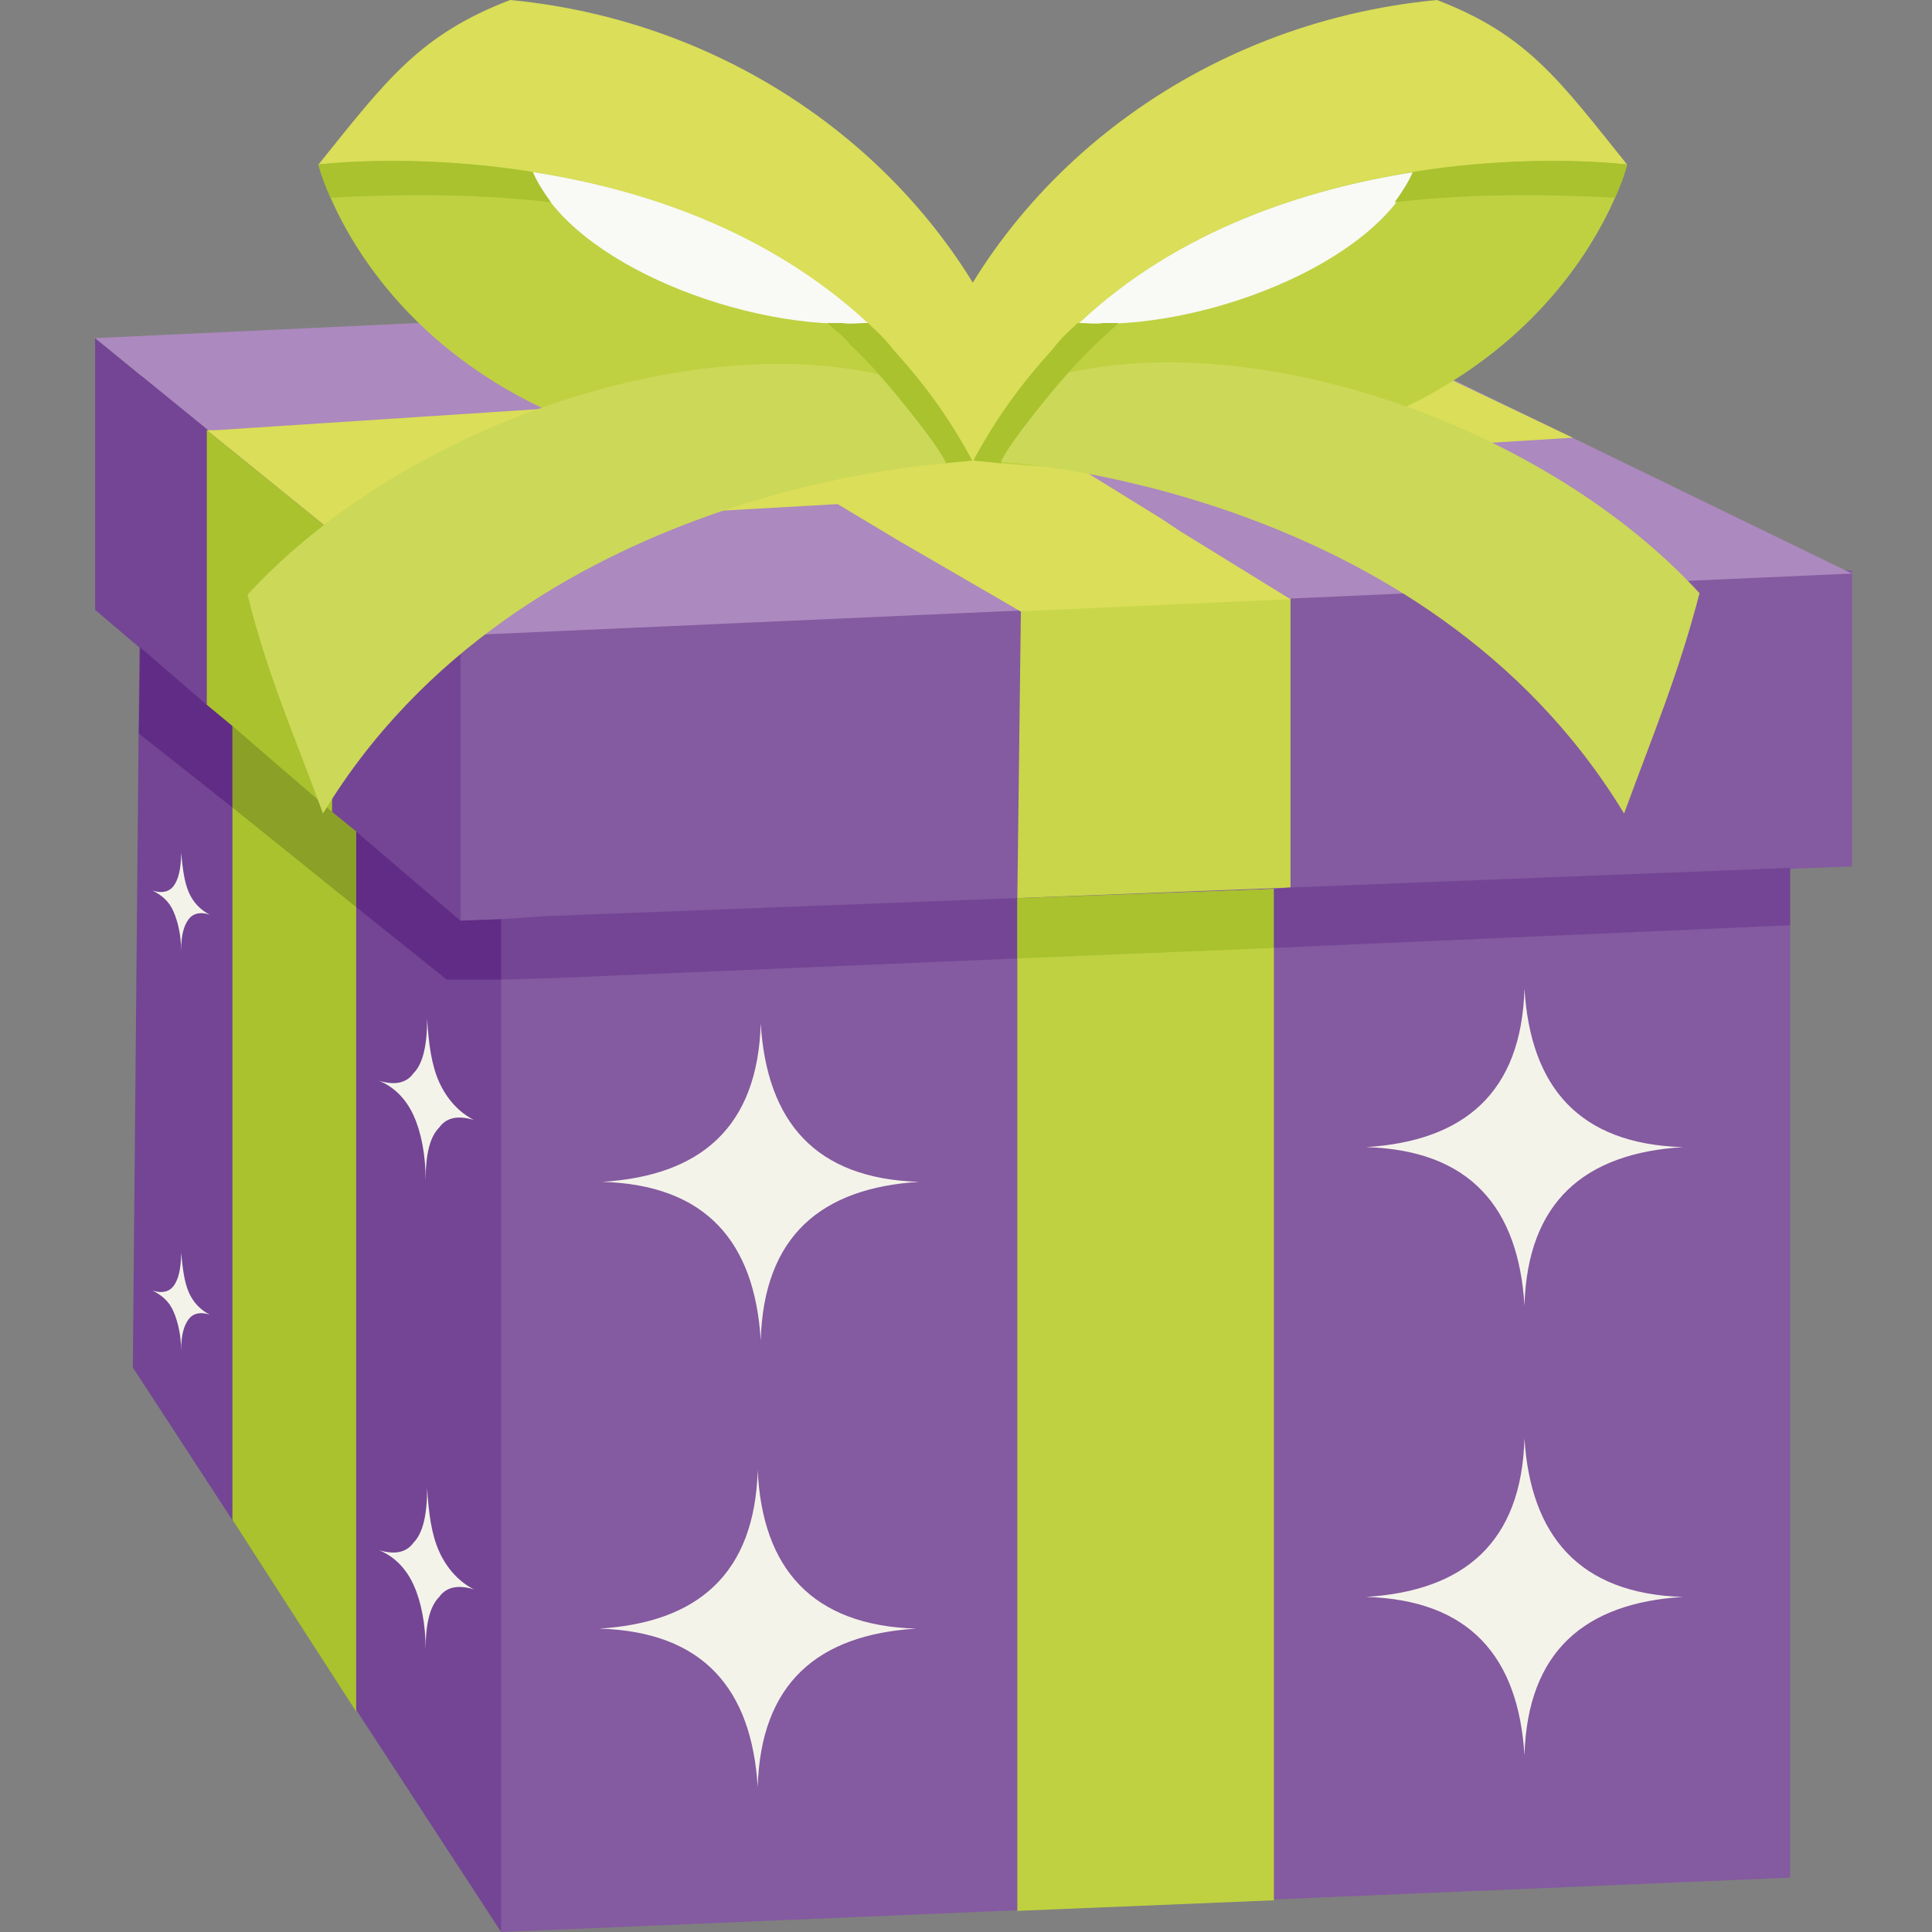 <?xml version="1.0" encoding="utf-8"?>
<!-- Generator: Adobe Illustrator 24.0.1, SVG Export Plug-In . SVG Version: 6.00 Build 0)  -->
<svg version="1.1" id="Слой_1" xmlns="http://www.w3.org/2000/svg" xmlns:xlink="http://www.w3.org/1999/xlink" x="0px" y="0px"
	 viewBox="0 0 128 128" style="enable-background:new 0 0 128 128;" xml:space="preserve">
<rect x="0" y="0" width="128" height="128" fill="#808080" stroke="none"/>
<style type="text/css">
	.st0{fill-rule:evenodd;clip-rule:evenodd;fill:#734594;}
	.st1{fill-rule:evenodd;clip-rule:evenodd;fill:#845AA0;}
	.st2{fill-rule:evenodd;clip-rule:evenodd;fill:#BFD141;}
	.st3{fill-rule:evenodd;clip-rule:evenodd;fill:#C9D64A;}
	.st4{fill-rule:evenodd;clip-rule:evenodd;fill:#AC89BE;}
	.st5{fill-rule:evenodd;clip-rule:evenodd;fill:#A9C22E;}
	.st6{fill-rule:evenodd;clip-rule:evenodd;fill:#602C85;}
	.st7{fill-rule:evenodd;clip-rule:evenodd;fill:#8AA026;}
	.st8{fill-rule:evenodd;clip-rule:evenodd;fill:#DADE58;}
	.st9{fill-rule:evenodd;clip-rule:evenodd;fill:#F4F3EA;}
	.st10{fill-rule:evenodd;clip-rule:evenodd;fill:#F9F9F6;}
	.st11{fill-rule:evenodd;clip-rule:evenodd;fill:#CCD857;}
</style>
<g>
	<g>
		<polygon class="st0" points="33.2,42.5 39.3,81.4 33.2,128 8.8,90.6 9.4,24.9 		"/>
		<polygon class="st1" points="33.2,42.5 118.6,38.9 118.6,124.4 33.2,128 		"/>
		<polygon class="st2" points="84.4,125.9 67.4,126.6 67.4,58.3 75.2,58 84.4,57.6 		"/>
		<polygon class="st1" points="122.7,57.4 30.5,61 30.5,42.1 68.7,33.8 122.7,37.8 		"/>
		<polygon class="st3" points="85.5,58.8 67.4,59.5 67.7,35.2 85.5,35.2 		"/>
		<polygon class="st0" points="30.5,61 6.3,40.4 6.3,22.4 20.1,33.7 30.5,42.1 		"/>
		<polygon class="st4" points="6.3,22.4 83.2,18.8 122.7,38 30.5,42.1 		"/>
		<polygon class="st0" points="67.4,59.5 67.4,63.5 36.7,64.8 33.2,64.9 33.2,60.9 36.1,60.7 		"/>
		<polygon class="st5" points="67.4,63.5 67.4,59.5 84.4,58.9 84.4,62.8 		"/>
		<polygon class="st0" points="84.4,62.8 84.4,58.9 85.5,58.8 118.6,57.5 118.6,61.3 		"/>
		<polygon class="st5" points="22.1,35.3 22,53.8 13.7,46.7 13.7,28.5 		"/>
		<polygon class="st5" points="23.6,55.1 23.6,113.4 15.4,100.7 15.4,48.1 22,53.8 		"/>
		<polygon class="st6" points="15.4,48.1 15.4,53.5 9.2,48.6 9.3,42.9 13.7,46.7 		"/>
		<polygon class="st7" points="15.4,53.5 15.4,48.1 22,53.8 23.6,55.1 23.6,60.1 		"/>
		<polygon class="st6" points="23.6,60.1 23.6,55.1 30.5,61 33.2,60.9 33.2,64.9 29.6,64.9 		"/>
		<polygon class="st8" points="14.3,28.5 46.5,26.4 37.1,21 52.9,20.3 60.3,24.6 91.2,22.8 104.2,29 71.5,31 77,34.4 78.2,35.2 
			85.5,39.7 67.6,40.5 59.5,35.8 55.5,33.4 23.4,35.2 22.1,35.3 13.7,28.5 		"/>
		<path class="st9" d="M101,65.5c-0.2,6.9-4,10.1-10.5,10.5c6.9,0.2,10.1,4,10.5,10.5c0.2-6.9,4-10.1,10.5-10.5
			C104.6,75.8,101.4,72,101,65.5z"/>
		<path class="st9" d="M101,95.3c-0.2,6.9-4,10.1-10.5,10.5c6.9,0.2,10.1,4,10.5,10.5c0.2-6.9,4-10.1,10.5-10.5
			C104.6,105.6,101.4,101.7,101,95.3z"/>
		<path class="st9" d="M50.2,97.4c-0.2,6.9-4,10.1-10.5,10.5c6.9,0.2,10.1,4,10.5,10.5c0.2-6.9,4-10.1,10.5-10.5
			C53.8,107.7,50.5,103.9,50.2,97.4z"/>
		<path class="st9" d="M50.4,67.8c-0.2,6.9-4,10.1-10.5,10.5c6.9,0.2,10.1,4,10.5,10.5c0.2-6.9,4-10.1,10.5-10.5
			C54,78.1,50.8,74.3,50.4,67.8z"/>
		<path class="st9" d="M28.3,67.5c0,1.8-0.3,3-0.9,3.6c-0.5,0.7-1.3,0.8-2.3,0.5c1,0.4,1.8,1.2,2.3,2.3c0.5,1.1,0.8,2.6,0.8,4.3
			c0-1.8,0.3-2.9,0.9-3.5c0.5-0.7,1.3-0.8,2.3-0.5c-1-0.5-1.8-1.4-2.3-2.5C28.6,70.6,28.4,69.2,28.3,67.5z"/>
		<path class="st9" d="M28.3,98.6c0,1.8-0.3,3-0.9,3.6c-0.5,0.7-1.3,0.8-2.3,0.5c1,0.4,1.8,1.2,2.3,2.3c0.5,1.1,0.8,2.6,0.8,4.3
			c0-1.8,0.3-2.9,0.9-3.5c0.5-0.7,1.3-0.8,2.3-0.5c-1-0.5-1.8-1.4-2.3-2.5C28.6,101.7,28.4,100.3,28.3,98.6z"/>
		<path class="st9" d="M12,56.5c0,1.1-0.2,1.8-0.5,2.2c-0.3,0.4-0.8,0.5-1.4,0.3c0.6,0.3,1.1,0.7,1.4,1.4C11.8,61.1,12,62,12,63
			c0-1.1,0.2-1.7,0.5-2.1c0.3-0.4,0.8-0.5,1.4-0.3c-0.6-0.3-1.1-0.8-1.4-1.5C12.2,58.4,12.1,57.5,12,56.5z"/>
		<path class="st9" d="M12,83c0,1.1-0.2,1.8-0.5,2.2c-0.3,0.4-0.8,0.5-1.4,0.3c0.6,0.3,1.1,0.7,1.4,1.4c0.3,0.7,0.5,1.6,0.5,2.6
			c0-1.1,0.2-1.7,0.5-2.1c0.3-0.4,0.8-0.5,1.4-0.3c-0.6-0.3-1.1-0.8-1.4-1.5C12.2,84.9,12.1,84,12,83z"/>
	</g>
	<g>
		<g>
			<path class="st8" d="M21.1,10.9c0,0,22.6-2.4,36.8,12.6c2,2.1,5,4.1,6.5,7l3-5.8C62.4,11.6,49.5,1.5,33.8,0
				C27.8,2.3,25.6,5.3,21.1,10.9z"/>
			<path class="st2" d="M21.1,10.9c0,0,5.9,23.9,43.3,19.6c-1.5-2.8-3.2-5.1-5.1-7.2C45.2,7.9,21.1,10.9,21.1,10.9z"/>
			<path class="st10" d="M35.3,11.4c2.5,6.1,14.3,10.6,22.2,10C50.8,15.2,42.4,12.5,35.3,11.4z"/>
			<path class="st5" d="M21.9,13.1c5.5-0.3,10.4-0.2,14.6,0.3c-0.5-0.7-0.9-1.3-1.2-2c-8-1.3-14.2-0.5-14.2-0.5S21.3,11.8,21.9,13.1
				z"/>
			<path class="st5" d="M56.3,22.8c2.5,2.4,4.6,5.1,6.3,7.9c0.6-0.1,1.2-0.1,1.8-0.2c-1.5-2.8-3.2-5.1-5.1-7.2
				c-0.2-0.2-0.3-0.4-0.5-0.6c-0.4-0.5-0.9-0.9-1.3-1.3c-0.5,0-1.1,0.1-1.7,0c-0.3,0-0.7,0-1,0C55.4,21.9,55.9,22.3,56.3,22.8z"/>
			<path class="st11" d="M21.4,53.9c13.1-21.7,41.3-23.2,41.3-23.2c-0.9-1.8-3.9-5.2-4.5-5.9c-12.9-2.9-31.7,3.6-41.8,14.6
				C17.7,44.7,19.5,48.7,21.4,53.9z"/>
		</g>
		<g>
			<path class="st8" d="M107.8,10.9c0,0-22.6-2.4-36.8,12.6c-2,2.1-5,4.1-6.5,7l-3-5.8C66.5,11.6,79.4,1.5,95.2,0
				C101.2,2.3,103.3,5.3,107.8,10.9z"/>
			<path class="st2" d="M107.8,10.9c0,0-5.9,23.9-43.3,19.6c1.5-2.8,3.2-5.1,5.1-7.2C83.7,7.9,107.8,10.9,107.8,10.9z"/>
			<path class="st10" d="M93.7,11.4c-2.5,6.1-14.3,10.6-22.2,10C78.1,15.2,86.6,12.5,93.7,11.4z"/>
			<path class="st5" d="M107,13.1c-5.5-0.3-10.4-0.2-14.6,0.3c0.5-0.7,0.9-1.3,1.2-2c8-1.3,14.2-0.5,14.2-0.5S107.6,11.8,107,13.1z"
				/>
			<path class="st5" d="M72.6,22.8c-2.5,2.4-4.6,5.1-6.3,7.9c-0.6-0.1-1.2-0.1-1.8-0.2c1.5-2.8,3.2-5.1,5.1-7.2
				c0.2-0.2,0.3-0.4,0.5-0.6c0.4-0.5,0.9-0.9,1.3-1.3c0.5,0,1.1,0.1,1.7,0c0.3,0,0.7,0,1,0C73.6,21.9,73.1,22.3,72.6,22.8z"/>
			<path class="st11" d="M107.6,53.9C94.4,32.1,66.3,30.6,66.3,30.6c0.9-1.8,3.9-5.2,4.5-5.9c12.9-2.9,31.7,3.6,41.8,14.6
				C111.2,44.7,109.5,48.7,107.6,53.9z"/>
		</g>
	</g>
</g>
</svg>
